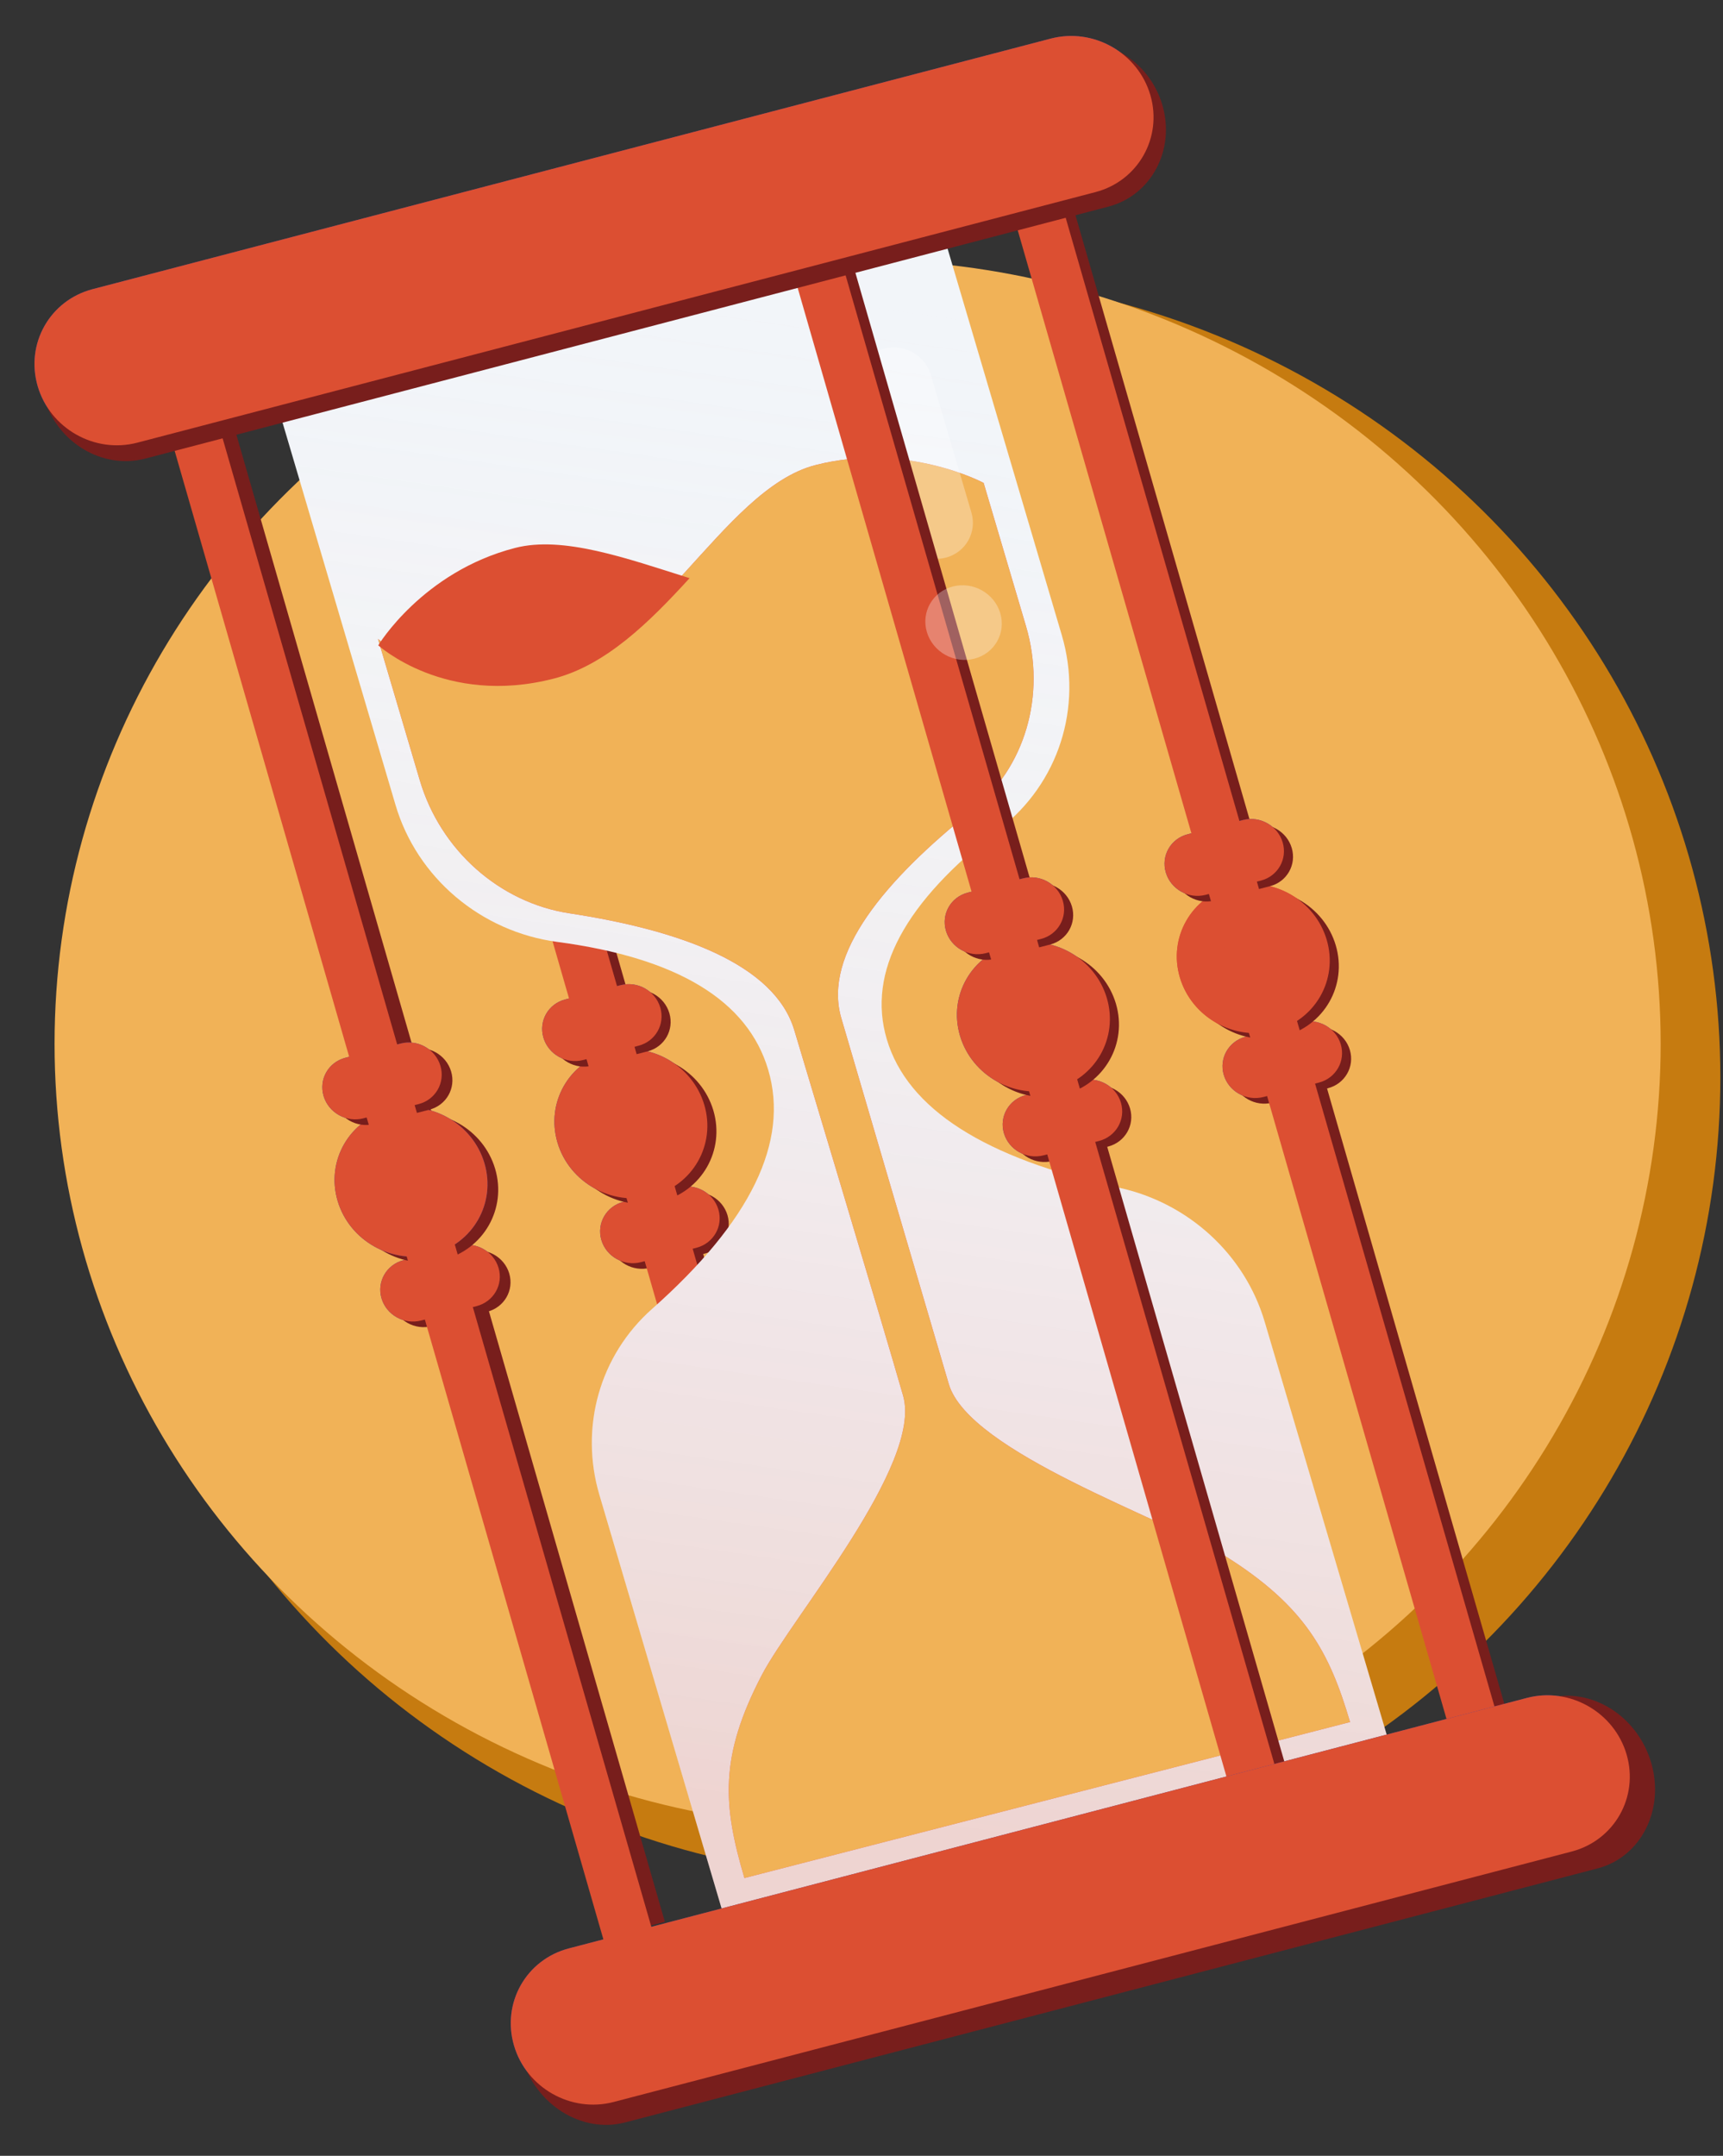 <svg width="231" height="289" viewBox="0 0 231 289" fill="none" xmlns="http://www.w3.org/2000/svg">
<rect x="0" y="0" width="231" height="289" fill="#333333" stroke="none"/>
<ellipse rx="109.164" ry="107.6" transform="matrix(-1 0 0 1 121.479 144.436)" fill="#C67B10"/>
<ellipse rx="107.664" ry="105.1" transform="matrix(-1 0 0 1 114.979 139.936)" fill="#F1B257"/>
<path d="M137.071 28.055L143.47 26.363L203.927 236.202L197.528 237.894L137.071 28.055Z" fill="#781E1C"/>
<path d="M174.445 137.046L167.012 138.976C164.731 139.568 163.413 141.858 164.069 144.091C164.724 146.323 167.103 147.653 169.384 147.061L176.817 145.132C179.097 144.54 180.415 142.25 179.76 140.017C179.105 137.784 176.725 136.454 174.445 137.046Z" fill="#403F9F"/>
<path d="M175.661 137.799L168.229 139.729C165.948 140.321 164.63 142.611 165.285 144.843C165.94 147.076 168.32 148.406 170.601 147.814L178.034 145.885C180.314 145.293 181.632 143.003 180.977 140.77C180.322 138.537 177.942 137.207 175.661 137.799Z" fill="#781E1C"/>
<path d="M174.445 137.046L167.012 138.976C164.731 139.568 163.413 141.858 164.069 144.091C164.724 146.323 167.103 147.653 169.384 147.061L176.817 145.132C179.097 144.54 180.415 142.25 179.76 140.017C179.105 137.784 176.725 136.454 174.445 137.046Z" fill="#DC4F32"/>
<path d="M170.891 138.181C165.456 139.578 159.766 136.377 158.182 131.03C156.598 125.684 159.72 120.217 165.155 118.819C170.591 117.422 176.281 120.623 177.865 125.97C179.449 131.316 176.327 136.783 170.891 138.181Z" fill="#DC4F32"/>
<path d="M172.108 138.933C166.673 140.331 160.982 137.13 159.398 131.783C157.815 126.437 160.937 120.97 166.372 119.572C171.808 118.175 177.498 121.376 179.082 126.723C180.666 132.069 177.543 137.536 172.108 138.933Z" fill="#781E1C"/>
<path d="M170.891 138.181C165.456 139.578 159.766 136.377 158.182 131.03C156.598 125.684 159.72 120.217 165.155 118.819C170.591 117.422 176.281 120.623 177.865 125.97C179.449 131.316 176.327 136.783 170.891 138.181Z" fill="#DC4F32"/>
<path d="M166.643 109.93L159.223 111.842C156.946 112.429 155.638 114.723 156.3 116.965C156.963 119.208 159.346 120.55 161.622 119.963L169.042 118.05C171.319 117.463 172.628 115.169 171.965 112.927C171.302 110.685 168.92 109.343 166.643 109.93Z" fill="#403F9F"/>
<path d="M167.86 110.682L160.44 112.595C158.163 113.182 156.855 115.476 157.517 117.718C158.18 119.96 160.563 121.302 162.839 120.716L170.259 118.803C172.536 118.216 173.845 115.922 173.182 113.68C172.52 111.437 170.137 110.095 167.86 110.682Z" fill="#781E1C"/>
<path d="M166.643 109.93L159.223 111.842C156.946 112.429 155.638 114.723 156.3 116.965C156.963 119.208 159.346 120.55 161.622 119.963L169.042 118.05C171.319 117.463 172.628 115.169 171.965 112.927C171.302 110.685 168.92 109.343 166.643 109.93Z" fill="#DC4F32"/>
<path d="M135.636 28.061L142.06 26.363L200.41 228.939L193.987 230.637L135.636 28.061Z" fill="#DC4F32"/>
<path d="M53.411 50.194L59.81 48.503L118.393 251.811L111.994 253.503L53.411 50.194Z" fill="#781E1C"/>
<path d="M91.002 159.187L83.569 161.116C81.289 161.708 79.971 163.998 80.626 166.23C81.282 168.463 83.662 169.793 85.942 169.201L93.375 167.272C95.655 166.68 96.973 164.39 96.317 162.158C95.662 159.925 93.282 158.595 91.002 159.187Z" fill="#403F9F"/>
<path d="M92.219 159.939L84.787 161.869C82.506 162.46 81.189 164.75 81.844 166.983C82.499 169.216 84.879 170.546 87.159 169.954L94.592 168.025C96.872 167.433 98.19 165.143 97.535 162.91C96.879 160.678 94.5 159.347 92.219 159.939Z" fill="#781E1C"/>
<path d="M91.002 159.187L83.569 161.116C81.289 161.708 79.971 163.998 80.626 166.23C81.282 168.463 83.662 169.793 85.942 169.201L93.375 167.272C95.655 166.68 96.973 164.39 96.317 162.158C95.662 159.925 93.282 158.595 91.002 159.187Z" fill="#DC4F32"/>
<path d="M87.449 160.321C82.014 161.718 76.324 158.517 74.74 153.17C73.156 147.823 76.278 142.356 81.713 140.959C87.148 139.562 92.839 142.763 94.423 148.11C96.007 153.457 92.885 158.924 87.449 160.321Z" fill="#403F9F"/>
<path d="M88.666 161.074C83.231 162.471 77.54 159.269 75.956 153.923C74.372 148.576 77.494 143.109 82.93 141.712C88.365 140.315 94.055 143.516 95.639 148.863C97.223 154.209 94.101 159.676 88.666 161.074Z" fill="#781E1C"/>
<path d="M87.449 160.321C82.014 161.718 76.324 158.517 74.74 153.17C73.156 147.823 76.278 142.356 81.713 140.959C87.148 139.562 92.839 142.763 94.423 148.11C96.007 153.457 92.885 158.924 87.449 160.321Z" fill="#DC4F32"/>
<path d="M83.201 132.069L75.781 133.982C73.504 134.569 72.195 136.863 72.858 139.105C73.521 141.348 75.903 142.69 78.18 142.103L85.6 140.19C87.877 139.603 89.185 137.31 88.522 135.067C87.86 132.825 85.477 131.482 83.201 132.069Z" fill="#403F9F"/>
<path d="M84.418 132.822L76.998 134.735C74.721 135.322 73.413 137.615 74.076 139.858C74.738 142.1 77.121 143.443 79.397 142.856L86.817 140.943C89.094 140.356 90.402 138.062 89.74 135.82C89.077 133.577 86.695 132.235 84.418 132.822Z" fill="#781E1C"/>
<path d="M83.201 132.069L75.781 133.982C73.504 134.569 72.195 136.863 72.858 139.105C73.521 141.348 75.903 142.69 78.18 142.103L85.6 140.19C87.877 139.603 89.185 137.31 88.522 135.067C87.86 132.825 85.477 131.482 83.201 132.069Z" fill="#DC4F32"/>
<path d="M52.194 50.201L58.617 48.503L116.968 251.079L110.545 252.777L52.194 50.201Z" fill="#DC4F32"/>
<path d="M126.088 30.108L36.835 53.112L53.032 107.925C55.91 117.664 64.47 124.905 74.715 126.269C90.823 128.412 100.249 134.127 102.993 143.413C105.843 153.058 100.653 163.743 87.423 175.47C80.409 181.687 77.678 191.324 80.359 200.396L97.042 256.853L186.296 233.849L169.552 177.188C166.893 168.189 159.353 161.257 150.009 159.219C132.023 155.296 121.649 148.662 118.887 139.316C116.227 130.316 121.256 120.93 133.974 111.157C141.909 105.059 145.209 94.814 142.352 85.146L126.088 30.108Z" fill="#F2F5F9"/>
<path d="M126.088 30.108L36.835 53.112L53.032 107.925C55.91 117.664 64.47 124.905 74.715 126.269C90.823 128.412 100.249 134.127 102.993 143.413C105.843 153.058 100.653 163.743 87.423 175.47C80.409 181.687 77.678 191.324 80.359 200.396L97.042 256.853L186.296 233.849L169.552 177.188C166.893 168.189 159.353 161.257 150.009 159.219C132.023 155.296 121.649 148.662 118.887 139.316C116.227 130.316 121.256 120.93 133.974 111.157C141.909 105.059 145.209 94.814 142.352 85.146L126.088 30.108Z" fill="url(#paint0_linear)"/>
<path d="M102.15 224.525C96.435 235.478 96.896 241.937 99.803 251.765L181 230.853C178.251 221.558 175.049 215.347 164.18 208.549C156.333 203.641 129.919 194.727 127.203 185.544C124.487 176.36 112.891 136.823 112.8 136.516C110.243 127.871 118.784 117.9 130.262 108.706C137.424 102.968 140.293 93.206 137.547 83.92C135.009 75.339 133.119 68.946 131.875 64.741C131.873 64.733 121.524 59.207 109.322 62.349C102.99 63.98 97.49 70.52 91.752 76.806C86.433 82.633 80.719 88.273 73.823 90.049C59.488 93.741 50.665 85.612 50.677 85.653C51.902 89.793 53.771 96.115 56.285 104.616C59.052 113.97 66.972 121.005 76.349 122.436C91.092 124.685 103.863 129.219 106.501 138.138C106.592 138.446 118.456 177.913 121.083 187.12C123.709 196.327 106.185 216.79 102.15 224.525Z" fill="#E2628C"/>
<path d="M102.15 224.525C96.435 235.478 96.896 241.937 99.803 251.765L181 230.853C178.251 221.558 175.049 215.347 164.18 208.549C156.333 203.641 129.919 194.727 127.203 185.544C124.487 176.36 112.891 136.823 112.8 136.516C110.243 127.871 118.784 117.9 130.262 108.706C137.424 102.968 140.293 93.206 137.547 83.92C135.009 75.339 133.119 68.946 131.875 64.741C131.873 64.733 121.524 59.207 109.322 62.349C102.99 63.98 97.49 70.52 91.752 76.806C86.433 82.633 80.719 88.273 73.823 90.049C59.488 93.741 50.665 85.612 50.677 85.653C51.902 89.793 53.771 96.115 56.285 104.616C59.052 113.97 66.972 121.005 76.349 122.436C91.092 124.685 103.863 129.219 106.501 138.138C106.592 138.446 118.456 177.913 121.083 187.12C123.709 196.327 106.185 216.79 102.15 224.525Z" fill="#F1B257"/>
<path opacity="0.3" d="M115.091 52.783C114.309 50.129 115.848 47.415 118.53 46.722C121.211 46.029 124.019 47.619 124.802 50.273L130.231 68.698C131.014 71.353 129.474 74.067 126.792 74.76C124.111 75.453 121.303 73.863 120.521 71.208L115.091 52.783Z" fill="white"/>
<path d="M107.596 35.875L113.995 34.184L172.786 238.218L166.387 239.909L107.596 35.875Z" fill="#781E1C"/>
<path d="M144.969 144.867L137.537 146.796C135.256 147.388 133.939 149.678 134.594 151.911C135.249 154.144 137.629 155.474 139.909 154.882L147.342 152.953C149.623 152.361 150.94 150.071 150.285 147.838C149.63 145.606 147.25 144.275 144.969 144.867Z" fill="#403F9F"/>
<path d="M146.186 145.62L138.754 147.549C136.473 148.141 135.156 150.431 135.811 152.664C136.466 154.897 138.846 156.227 141.126 155.635L148.559 153.706C150.84 153.114 152.157 150.824 151.502 148.591C150.847 146.358 148.467 145.028 146.186 145.62Z" fill="#781E1C"/>
<path d="M144.969 144.867L137.537 146.796C135.256 147.388 133.939 149.678 134.594 151.911C135.249 154.144 137.629 155.474 139.909 154.882L147.342 152.953C149.623 152.361 150.94 150.071 150.285 147.838C149.63 145.606 147.25 144.275 144.969 144.867Z" fill="#DC4F32"/>
<path d="M141.417 146.002C135.982 147.399 130.291 144.197 128.707 138.851C127.123 133.504 130.245 128.037 135.681 126.64C141.116 125.242 146.806 128.444 148.39 133.791C149.974 139.137 146.852 144.604 141.417 146.002Z" fill="#403F9F"/>
<path d="M142.634 146.754C137.199 148.152 131.508 144.95 129.924 139.604C128.34 134.257 131.462 128.79 136.898 127.393C142.333 125.995 148.023 129.197 149.607 134.543C151.191 139.89 148.069 145.357 142.634 146.754Z" fill="#781E1C"/>
<path d="M141.417 146.002C135.982 147.399 130.291 144.197 128.707 138.851C127.123 133.504 130.245 128.037 135.681 126.64C141.116 125.242 146.806 128.444 148.39 133.791C149.974 139.137 146.852 144.604 141.417 146.002Z" fill="#DC4F32"/>
<path d="M137.168 117.75L129.748 119.663C127.472 120.25 126.163 122.543 126.826 124.786C127.489 127.028 129.871 128.37 132.148 127.783L139.568 125.871C141.844 125.284 143.153 122.99 142.49 120.748C141.828 118.505 139.445 117.163 137.168 117.75Z" fill="#403F9F"/>
<path d="M138.385 118.503L130.965 120.415C128.689 121.002 127.38 123.296 128.043 125.538C128.705 127.781 131.088 129.123 133.365 128.536L140.785 126.623C143.061 126.037 144.37 123.743 143.707 121.501C143.044 119.258 140.662 117.916 138.385 118.503Z" fill="#781E1C"/>
<path d="M137.168 117.75L129.748 119.663C127.472 120.25 126.163 122.543 126.826 124.786C127.489 127.028 129.871 128.37 132.148 127.783L139.568 125.871C141.844 125.284 143.153 122.99 142.49 120.748C141.828 118.505 139.445 117.163 137.168 117.75Z" fill="#DC4F32"/>
<path d="M106.162 35.882L112.585 34.184L170.936 236.76L164.513 238.458L106.162 35.882Z" fill="#DC4F32"/>
<path opacity="0.3" d="M124.264 84.727C123.472 82.053 125.032 79.32 127.749 78.622C130.466 77.924 133.311 79.525 134.103 82.199C134.896 84.873 133.336 87.607 130.619 88.305C127.902 89.003 125.057 87.401 124.264 84.727Z" fill="white"/>
<path fill-rule="evenodd" clip-rule="evenodd" d="M69.053 73.455C56.653 76.652 50.709 86.508 50.711 86.515C50.699 86.474 59.66 94.731 74.229 90.975C81.237 89.168 87.042 83.424 92.451 77.507C83.938 74.824 75.488 71.796 69.053 73.455Z" fill="#DC4F32"/>
<path d="M204.718 227.617L76.266 261.196C70.544 262.691 67.25 268.513 68.906 274.2C70.563 279.886 76.544 283.283 82.265 281.788L210.718 248.209C216.439 246.713 219.734 240.891 218.077 235.205C216.42 229.519 210.439 226.122 204.718 227.617Z" fill="#403F9F"/>
<path d="M207.533 227.656L77.156 261.709C71.35 263.226 68.132 269.563 69.969 275.864C71.806 282.165 78.003 286.044 83.81 284.527L214.187 250.474C219.994 248.957 223.212 242.619 221.375 236.318C219.537 230.017 213.34 226.139 207.533 227.656Z" fill="#781E1C"/>
<path d="M204.718 227.617L76.266 261.196C70.544 262.691 67.25 268.513 68.906 274.2C70.563 279.886 76.544 283.283 82.265 281.788L210.718 248.209C216.439 246.713 219.734 240.891 218.077 235.205C216.42 229.519 210.439 226.122 204.718 227.617Z" fill="#DC4F32"/>
<path d="M24.154 56.015L30.552 54.324L89.136 257.632L82.739 259.323L24.154 56.015Z" fill="#781E1C"/>
<path d="M61.527 167.007L54.095 168.936C51.814 169.528 50.497 171.818 51.152 174.051C51.807 176.284 54.188 177.614 56.468 177.023L63.9 175.094C66.181 174.502 67.498 172.212 66.843 169.979C66.187 167.746 63.807 166.415 61.527 167.007Z" fill="#403F9F"/>
<path d="M62.961 167.76L55.529 169.689C53.248 170.28 51.931 172.57 52.586 174.804C53.242 177.037 55.622 178.367 57.902 177.775L65.334 175.847C67.615 175.255 68.932 172.965 68.277 170.732C67.621 168.498 65.241 167.168 62.961 167.76Z" fill="#781E1C"/>
<path d="M61.527 167.007L54.095 168.936C51.814 169.528 50.497 171.818 51.152 174.051C51.807 176.284 54.188 177.614 56.468 177.023L63.9 175.094C66.181 174.502 67.498 172.212 66.843 169.979C66.187 167.746 63.807 166.415 61.527 167.007Z" fill="#DC4F32"/>
<path d="M59.41 168.895C53.974 170.292 48.284 167.09 46.7 161.743C45.116 156.397 48.237 150.929 53.673 149.532C59.108 148.135 64.798 151.337 66.382 156.684C67.966 162.031 64.845 167.498 59.41 168.895Z" fill="#781E1C"/>
<path d="M57.975 168.142C52.54 169.539 46.85 166.338 45.266 160.991C43.681 155.644 46.803 150.177 52.238 148.78C57.673 147.383 63.364 150.584 64.948 155.931C66.532 161.278 63.41 166.745 57.975 168.142Z" fill="#403F9F"/>
<path d="M57.975 168.142C52.54 169.539 46.85 166.338 45.266 160.991C43.681 155.644 46.803 150.177 52.238 148.78C57.673 147.383 63.364 150.584 64.948 155.931C66.532 161.278 63.41 166.745 57.975 168.142Z" fill="#DC4F32"/>
<path d="M53.727 139.89L46.306 141.803C44.03 142.39 42.721 144.684 43.384 146.926C44.046 149.168 46.429 150.51 48.706 149.923L56.126 148.01C58.402 147.424 59.711 145.13 59.048 142.888C58.386 140.645 56.003 139.304 53.727 139.89Z" fill="#403F9F"/>
<path d="M55.16 140.643L47.74 142.556C45.464 143.143 44.155 145.437 44.818 147.679C45.48 149.921 47.863 151.263 50.139 150.676L57.56 148.764C59.836 148.177 61.145 145.883 60.482 143.641C59.82 141.398 57.437 140.056 55.16 140.643Z" fill="#781E1C"/>
<path d="M53.727 139.89L46.306 141.803C44.03 142.39 42.721 144.684 43.384 146.926C44.046 149.168 46.429 150.51 48.706 149.923L56.126 148.01C58.402 147.424 59.711 145.13 59.048 142.888C58.386 140.645 56.003 139.304 53.727 139.89Z" fill="#DC4F32"/>
<path d="M22.72 58.022L29.143 56.324L87.494 258.9L81.071 260.598L22.72 58.022Z" fill="#DC4F32"/>
<path d="M140.87 5.174L12.413 38.764C6.692 40.26 3.395 46.08 5.051 51.762C6.706 57.445 12.686 60.839 18.407 59.343L146.864 25.753C152.586 24.257 155.882 18.437 154.227 12.755C152.571 7.072 146.591 3.678 140.87 5.174Z" fill="#403F9F"/>
<path d="M142.261 5.942L13.145 39.717C7.395 41.221 4.151 47.312 5.901 53.32C7.65 59.328 13.73 62.98 19.481 61.476L148.596 27.701C154.347 26.196 157.59 20.106 155.841 14.098C154.091 8.089 148.011 4.438 142.261 5.942Z" fill="#781E1C"/>
<path d="M140.87 5.174L12.413 38.764C6.692 40.26 3.395 46.08 5.051 51.762C6.706 57.445 12.686 60.839 18.407 59.343L146.864 25.753C152.586 24.257 155.882 18.437 154.227 12.755C152.571 7.072 146.591 3.678 140.87 5.174Z" fill="#DC4F32"/>
<defs>
<linearGradient id="paint0_linear" x1="88.546" y1="35.103" x2="59.557" y2="236.915" gradientUnits="userSpaceOnUse">
<stop stop-color="white" stop-opacity="0"/>
<stop offset="1" stop-color="#DC4F32" stop-opacity="0.2"/>
</linearGradient>
</defs>
</svg>
